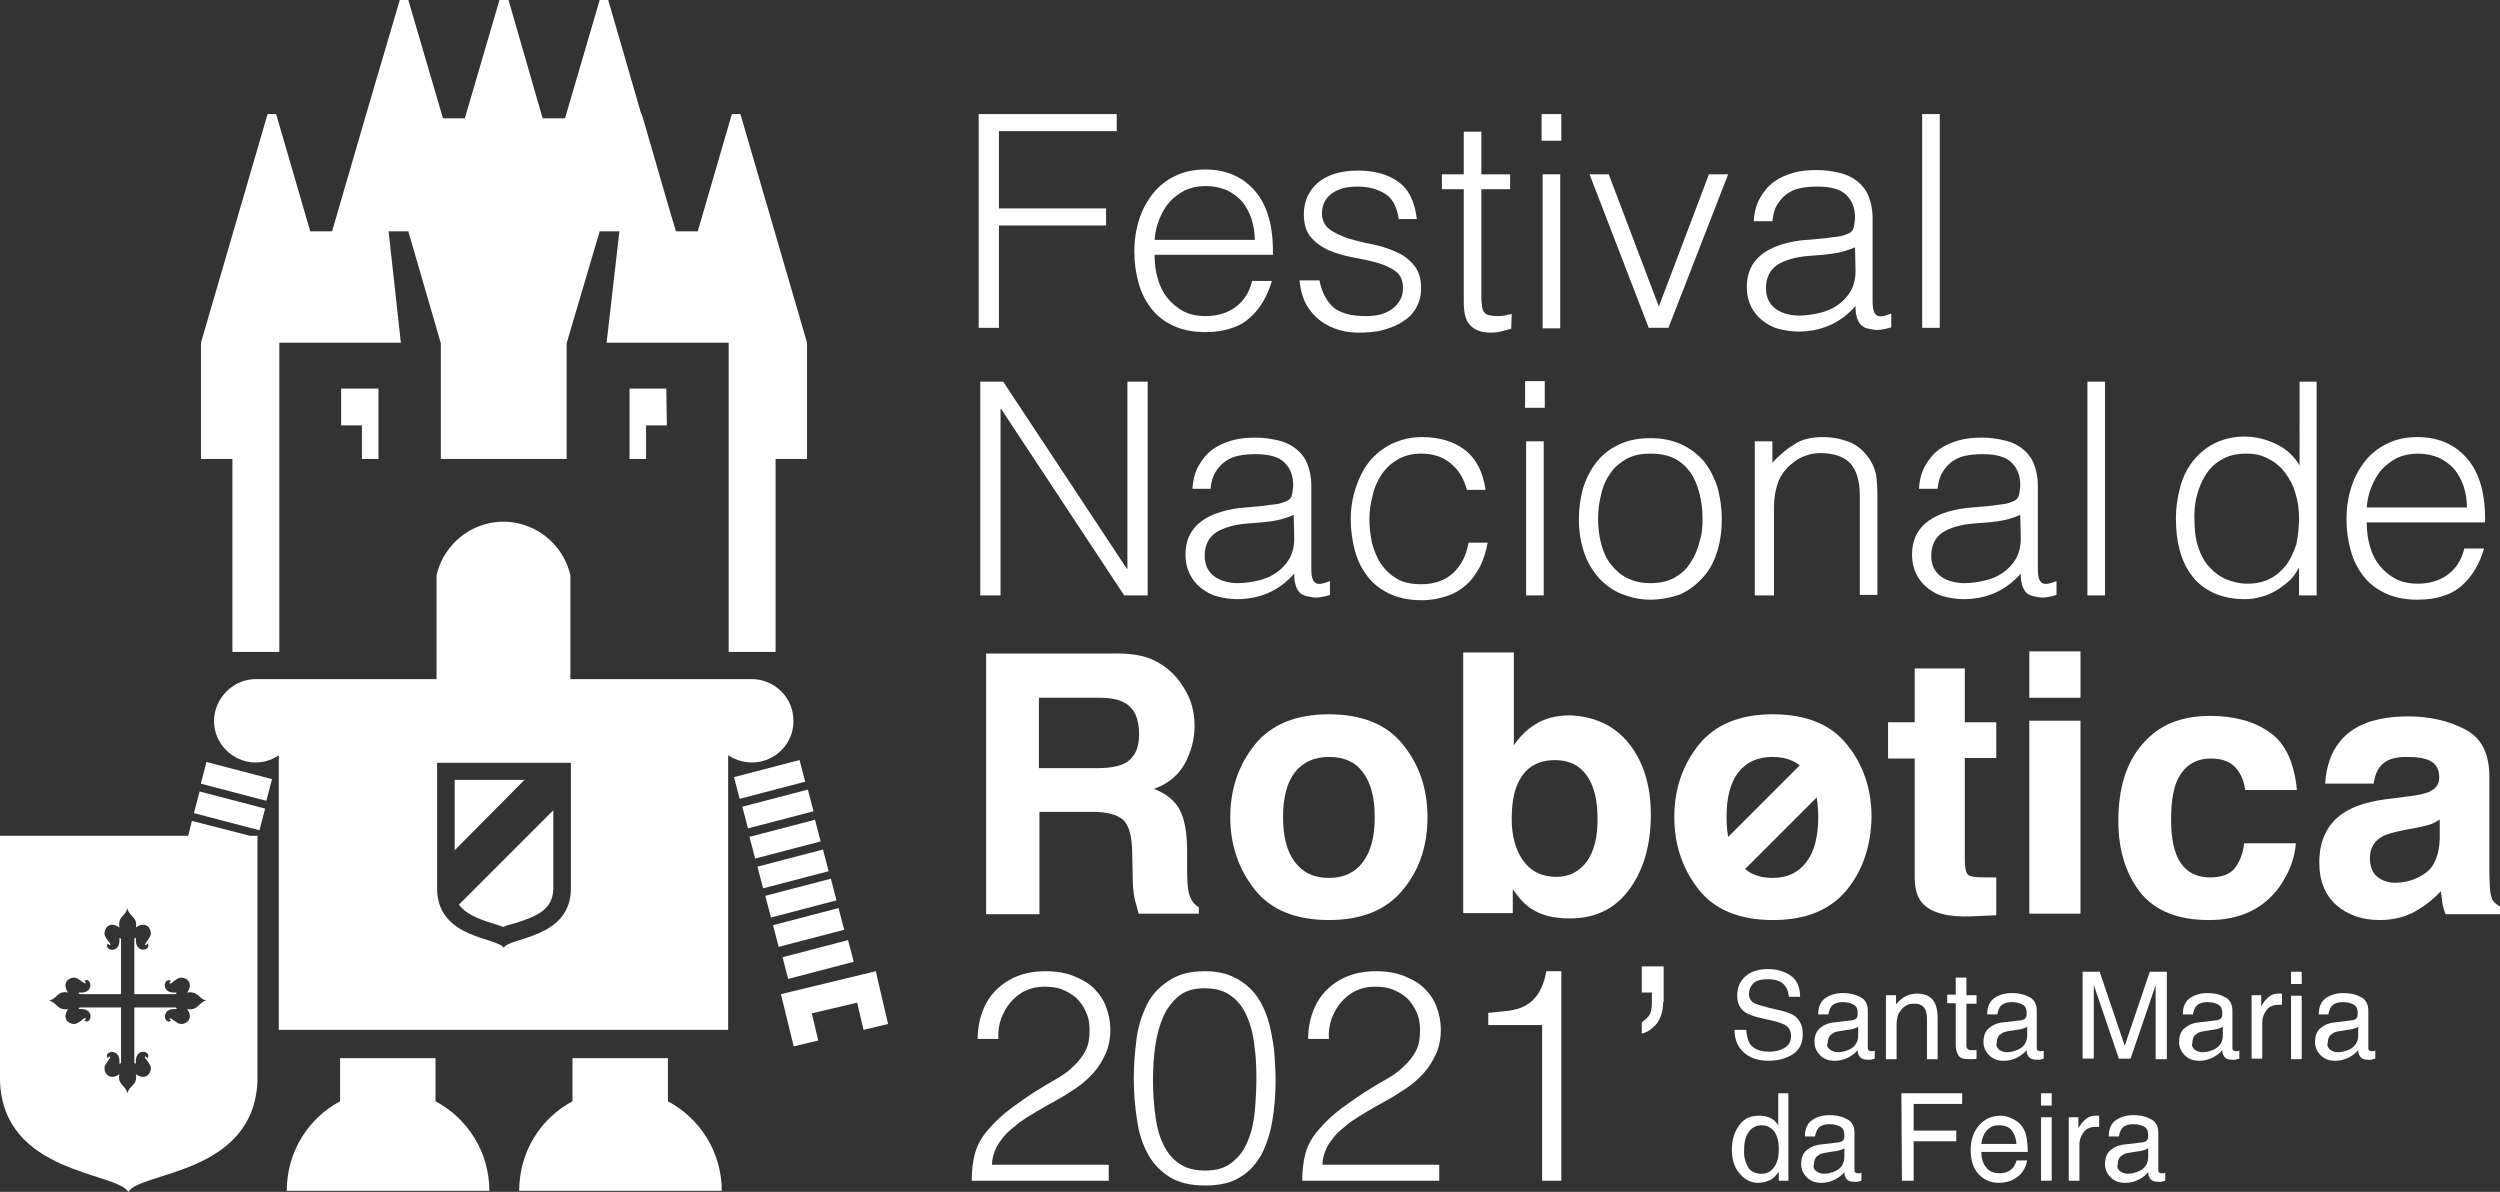 <?xml version="1.0" encoding="utf-8"?>
<!-- Generator: Adobe Illustrator 19.1.0, SVG Export Plug-In . SVG Version: 6.00 Build 0)  -->
<svg version="1.1" id="Layer_1" xmlns="http://www.w3.org/2000/svg" xmlns:xlink="http://www.w3.org/1999/xlink" x="0px" y="0px"
	 viewBox="-71 285.4 469 223.6" style="enable-background:new -71 285.4 469 223.6;" xml:space="preserve">
<rect x="-71" y="285.4" width="469" height="223.6" fill="#333333" stroke="none"/>
<style type="text/css">
	.st0{fill:#FFFFFF;}
</style>
<g>
	<g>
		<polygon class="st0" points="0,371.5 0,358.3 -7,358.3 -7,365.2 -3.1,365.2 -3.1,371.5 		"/>
		<path class="st0" d="M-22.7,458.7c0-0.1,0-0.5,0-0.9v-15.1v-0.1l0,0v-0.4h-1.4l-10.9-2.8l-0.7,2.8H-71v46
			c0.6,17.4,21.7,17,24.1,20.8c2.1-3.8,23.5-3.2,24.2-20.8v-28.6C-22.7,459.3-22.7,459-22.7,458.7z M-35.9,474.7
			c1.2,1.6,0.1,2.8-1.1,2.8c-0.4,0-0.7-0.2-1-0.4l-0.3-0.2c-0.1-0.1-0.9-0.7-0.9-0.4c0,0.2,0.3,0.4,0.3,0.4c-1.3,0.9-2.1-2.5,1-2.2
			c0.1,0,0.1-0.3-0.3-0.3h-7.6v10.2c0,0.4,0.3,0.3,0.3,0.3c-0.3-3.1,3-2.4,2.2-1c-0.1-0.1-0.3-0.3-0.4-0.3c-0.4,0,0.3,0.8,0.4,0.9
			l0.2,0.3c0.2,0.3,0.4,0.6,0.4,1c0,1.2-1.2,2.3-2.8,1.1c0.3,2.2-1.2,2-1.6,3.6c-0.4-1.7-1.9-1.5-1.5-3.6c-1.6,1.2-2.8,0.1-2.8-1.1
			c0-0.4,0.2-0.7,0.4-1l0.2-0.3c0.1-0.1,0.7-0.9,0.4-0.9c-0.2,0-0.4,0.3-0.4,0.3c-0.9-1.3,2.5-2.1,2.2,1c0,0.1,0.3,0.1,0.3-0.3
			v-10.2h-7.6c-0.4,0-0.3,0.3-0.3,0.3c3.1-0.3,2.4,3,1,2.2c0.1-0.1,0.3-0.3,0.3-0.4c0-0.4-0.8,0.3-0.9,0.4l-0.3,0.2
			c-0.3,0.2-0.6,0.4-1,0.4c-1.2,0-2.3-1.2-1.1-2.8c-2.2,0.3-2-1.2-3.6-1.6c1.7-0.4,1.5-1.9,3.6-1.5c-1.2-1.6-0.1-2.8,1.1-2.8
			c0.4,0,0.7,0.2,1,0.4l0.3,0.2c0.1,0.1,0.9,0.7,0.9,0.4c0-0.2-0.3-0.4-0.3-0.4c1.3-0.9,2.1,2.5-1,2.2c-0.1,0-0.1,0.3,0.3,0.3h7.6
			v-10.2c0-0.4-0.3-0.3-0.3-0.3c0.3,3.1-3,2.4-2.2,1c0.1,0.1,0.3,0.3,0.4,0.3c0.4,0-0.3-0.8-0.4-0.9l-0.2-0.3
			c-0.2-0.3-0.4-0.6-0.4-1c0-1.2,1.2-2.3,2.8-1.1c-0.3-2.2,1.1-2,1.5-3.6c0.4,1.7,1.9,1.5,1.6,3.6c1.6-1.2,2.8-0.1,2.8,1.1
			c0,0.4-0.2,0.7-0.4,1l-0.2,0.3c-0.1,0.1-0.7,0.9-0.4,0.9c0.2,0,0.4-0.3,0.4-0.3c0.9,1.3-2.5,2.1-2.2-1c0-0.1-0.3-0.1-0.3,0.3v10.2
			h7.6c0.4,0,0.3-0.3,0.3-0.3c-3.1,0.3-2.4-3-1-2.2c-0.1,0.1-0.3,0.3-0.3,0.4c0,0.4,0.8-0.3,0.9-0.4l0.3-0.2c0.3-0.2,0.6-0.4,1-0.4
			c1.2,0,2.3,1.2,1.1,2.8c2.2-0.3,2,1.1,3.6,1.5C-33.9,473.5-33.7,475-35.9,474.7z"/>
		<polygon class="st0" points="47.1,371.5 50.2,371.5 50.2,365.2 54.1,365.2 54,358.3 47.1,358.3 		"/>
		
			<rect x="67.2" y="429.7" transform="matrix(-0.968 0.253 -0.253 -0.968 253.819 830.992)" class="st0" width="12.7" height="4.2"/>
		
			<rect x="76" y="463.1" transform="matrix(0.968 -0.253 0.253 0.968 -114.931 35.924)" class="st0" width="12.7" height="4.2"/>
		<polygon class="st0" points="-27.4,407.7 -18.6,407.7 -18.6,349.7 4.2,349.7 1.9,328.8 5.6,328.8 11.7,349.8 11.7,371.5 
			15.6,371.5 31.5,371.5 35.3,371.5 35.3,349.8 41.5,328.8 45.2,328.8 42.8,349.7 65.7,349.7 65.7,407.7 74.5,407.7 74.5,371.5 
			80.4,371.5 80.4,349.7 67.9,306.8 66.3,306.8 59.9,328.8 55.8,328.8 55.8,328.8 54,322.7 49.4,306.8 49.3,306.8 43.1,285.4 
			41.5,285.4 35,307.6 30.8,307.6 24.4,285.4 22.7,285.4 16.2,307.6 12.1,307.6 5.6,285.4 4,285.4 -2.3,306.8 -2.3,306.8 
			-6.9,322.6 -8.7,328.8 -8.7,328.8 -12.8,328.8 -19.2,306.8 -20.8,306.8 -33.3,349.7 -33.3,371.5 -27.4,371.5 		"/>
		
			<rect x="-34.2" y="435.2" transform="matrix(0.968 0.253 -0.253 0.968 109.657 21.259)" class="st0" width="12.7" height="4.2"/>
		
			<rect x="-32.9" y="429.7" transform="matrix(0.968 0.253 -0.253 0.968 108.297 20.725)" class="st0" width="12.7" height="4.2"/>
		
			<rect x="73" y="452" transform="matrix(-0.968 0.253 -0.253 -0.968 270.945 873.375)" class="st0" width="12.7" height="4.2"/>
		
			<rect x="74.5" y="457.5" transform="matrix(-0.968 0.253 -0.253 -0.968 275.234 883.829)" class="st0" width="12.7" height="4.2"/>
		<polygon class="st0" points="93.3,467.6 75.5,471.9 77.9,481.7 82.5,480.6 81.3,475.5 89.8,473.5 91,478.6 95.6,477.5 		"/>
		
			<rect x="71.6" y="446.5" transform="matrix(-0.968 0.253 -0.253 -0.968 266.726 862.934)" class="st0" width="12.7" height="4.2"/>
		<path class="st0" d="M54.3,492v-8.1H36.4v8.1c-6,3.2-10,9.5-10,16.8c28.4,0,18.7,0,38,0C64.4,501.5,60.3,495.2,54.3,492z"/>
		<path class="st0" d="M10.7,492v-8.1H-7.2v8.1c-6,3.2-10,9.5-10,16.8c28.4,0,18.7,0,38,0C20.8,501.5,16.7,495.2,10.7,492z"/>
		
			<rect x="68.7" y="435.3" transform="matrix(-0.968 0.253 -0.253 -0.968 258.247 841.58)" class="st0" width="12.7" height="4.2"/>
		
			<rect x="70.1" y="440.9" transform="matrix(-0.968 0.253 -0.253 -0.968 262.361 852.302)" class="st0" width="12.7" height="4.2"/>
		<path class="st0" d="M70.9,428.4c4.3-0.5,7.4-4.3,6.9-8.6c-0.4-4-3.8-7-7.8-7l0,0h-4.4H36v-19.5c-1.1-4.8-4.9-8.6-9.7-9.7
			c-6.9-1.6-13.8,2.8-15.4,9.7v19.5h-29.5H-23l0,0c-3.9,0-7.3,3-7.8,7c-0.5,4.3,2.7,8.1,6.9,8.6c1.9,0.2,3.7-0.3,5.2-1.3v51.5h11.4
			h17.9h25.7h17.9h11.4v-51.5C67.2,428.1,69,428.6,70.9,428.4z M23.5,463.2c-1.3-2-12.2-1.7-12.5-10.8v-23.9h25.1v23.9
			C35.8,461.5,24.6,461.2,23.5,463.2z"/>
		<path class="st0" d="M15.1,455.1c1.2,1.7,3.4,2.6,6.2,3.5c0.8,0.2,1.5,0.5,2.1,0.7c0.7-0.3,1.4-0.5,2.2-0.7c4.1-1.3,7-2.5,7.2-6.3
			v-14.9L15.1,455.1z"/>
		<polygon class="st0" points="14.3,431.7 14.3,444.9 27.4,431.7 		"/>
	</g>
</g>
<g>
	<path class="st0" d="M112.6,346.9v-40.1h25.9v3.2h-22.1v14.5h20.1v3.2h-20.1v19.2H112.6z"/>
	<path class="st0" d="M145.6,333.3c0,1.6,0.2,3,0.6,4.4c0.4,1.4,1,2.6,1.8,3.6s1.8,1.8,3,2.5c1.2,0.6,2.6,0.9,4.2,0.9
		c2.2,0,4.1-0.6,5.6-1.7c1.6-1.2,2.6-2.8,3.1-4.9h3.7c-0.4,1.4-0.9,2.6-1.6,3.8c-0.7,1.2-1.5,2.2-2.5,3.1s-2.2,1.6-3.6,2
		c-1.4,0.5-3,0.7-4.8,0.7c-2.3,0-4.3-0.4-6-1.2c-1.7-0.8-3-1.8-4.1-3.2s-1.9-3-2.4-4.8c-0.5-1.8-0.8-3.8-0.8-5.9
		c0-2.1,0.3-4.1,0.9-6c0.6-1.9,1.5-3.5,2.6-4.9s2.5-2.5,4.2-3.3c1.6-0.8,3.5-1.2,5.6-1.2c4,0,7.1,1.4,9.4,4.1
		c2.3,2.7,3.4,6.7,3.3,11.9h-22.2V333.3z M164.4,330.5c0-1.4-0.2-2.7-0.6-4c-0.4-1.2-1-2.3-1.7-3.2c-0.8-0.9-1.7-1.6-2.9-2.2
		c-1.2-0.5-2.5-0.8-4-0.8s-2.8,0.3-3.9,0.8c-1.1,0.6-2.1,1.3-2.9,2.2c-0.8,0.9-1.4,2-1.9,3.2c-0.5,1.2-0.8,2.5-0.9,3.9h18.8V330.5z"
		/>
	<path class="st0" d="M176.5,337.9c0.5,2.5,1.5,4.2,2.8,5.3c1.4,1,3.3,1.5,5.8,1.5c1.2,0,2.3-0.1,3.2-0.4c0.9-0.3,1.6-0.7,2.2-1.2
		s1-1.1,1.3-1.7s0.4-1.3,0.4-2c0-1.4-0.5-2.5-1.4-3.1c-0.9-0.7-2.1-1.2-3.4-1.6c-1.4-0.4-2.9-0.7-4.5-1c-1.6-0.3-3.1-0.7-4.5-1.3
		s-2.5-1.4-3.4-2.4s-1.4-2.5-1.4-4.4c0-2.4,0.9-4.4,2.6-5.9c1.8-1.5,4.3-2.3,7.5-2.3c3.1,0,5.7,0.7,7.6,2.1c2,1.4,3.1,3.7,3.5,7
		h-3.4c-0.3-2.2-1.1-3.8-2.5-4.7s-3.1-1.4-5.3-1.4c-2.1,0-3.7,0.5-4.9,1.4c-1.1,0.9-1.7,2.1-1.7,3.6c0,1.3,0.5,2.3,1.4,3
		c0.9,0.7,2.1,1.2,3.4,1.7c1.4,0.4,2.9,0.8,4.5,1.1c1.6,0.3,3.1,0.8,4.5,1.4c1.4,0.6,2.5,1.4,3.4,2.5c0.9,1,1.4,2.5,1.4,4.3
		c0,1.4-0.3,2.6-0.9,3.7c-0.6,1.1-1.4,1.9-2.5,2.6c-1,0.7-2.3,1.2-3.7,1.6c-1.4,0.4-3,0.5-4.7,0.5s-3.2-0.3-4.5-0.8
		s-2.4-1.2-3.4-2.1c-0.9-0.9-1.7-1.9-2.2-3.1s-0.8-2.5-0.9-3.8h3.7V337.9z"/>
	<path class="st0" d="M212.5,347.1c-0.4,0.1-0.9,0.2-1.6,0.4s-1.4,0.3-2.2,0.3c-1.7,0-2.9-0.4-3.8-1.3c-0.9-0.8-1.3-2.3-1.3-4.5
		v-21.1h-4.1v-2.8h4.1v-8h3.3v8h5.4v2.8h-5.4v19.8c0,0.7,0,1.3,0.1,1.8c0,0.5,0.1,0.9,0.3,1.3c0.2,0.3,0.5,0.6,0.9,0.7
		c0.4,0.1,0.9,0.2,1.6,0.2c0.4,0,0.9,0,1.4-0.1c0.5-0.1,0.9-0.2,1.4-0.3L212.5,347.1L212.5,347.1z"/>
	<path class="st0" d="M218.2,311.8v-5h3.7v5H218.2z M218.4,346.9v-28.8h3.3V347h-3.3V346.9z"/>
	<path class="st0" d="M227.2,318.1h3.6l9.4,24.8l9.4-24.8h3.6L242,346.9h-3.7L227.2,318.1z"/>
	<path class="st0" d="M271.4,330.1c0.6-0.1,1.4-0.2,2.3-0.3c0.9-0.1,1.6-0.4,2.1-0.6c0.6-0.3,0.9-0.7,1-1.3s0.2-1.2,0.2-1.7
		c0-1.7-0.5-3.1-1.6-4.2s-2.9-1.6-5.5-1.6c-1.2,0-2.2,0.1-3.2,0.3c-1,0.2-1.8,0.6-2.5,1.1s-1.3,1.2-1.8,2c-0.5,0.8-0.8,1.9-0.9,3.1
		H258c0.1-1.7,0.5-3.2,1.2-4.4c0.7-1.2,1.5-2.2,2.6-3c1.1-0.8,2.3-1.3,3.7-1.7c1.4-0.4,2.9-0.5,4.4-0.5c1.4,0,2.8,0.2,4.1,0.5
		c1.3,0.3,2.4,0.8,3.3,1.5s1.7,1.6,2.2,2.8c0.5,1.2,0.8,2.6,0.8,4.2V342c0,1.3,0.2,2.1,0.7,2.5c0.5,0.4,1.4,0.3,2.8-0.3v2.6
		c-0.3,0.1-0.6,0.2-1.1,0.3c-0.5,0.1-1,0.2-1.5,0.2s-1-0.1-1.5-0.2c-0.6-0.1-1-0.3-1.3-0.5c-0.3-0.2-0.6-0.6-0.8-1
		c-0.2-0.4-0.3-0.8-0.4-1.3s-0.1-1-0.1-1.5c-1.4,1.6-3,2.8-4.8,3.6c-1.8,0.8-3.8,1.2-5.9,1.2c-1.3,0-2.5-0.2-3.7-0.5
		c-1.2-0.3-2.2-0.9-3.1-1.6c-0.9-0.7-1.6-1.6-2.1-2.6s-0.8-2.2-0.8-3.7c0-4.9,3.4-7.8,10.1-8.7L271.4,330.1z M277,331.8
		c-1.4,0.6-2.8,1-4.3,1.2c-1.4,0.2-2.9,0.3-4.3,0.4c-2.6,0.2-4.6,0.8-6,1.7c-1.4,1-2.1,2.4-2.1,4.4c0,0.9,0.2,1.7,0.5,2.3
		c0.4,0.7,0.8,1.2,1.4,1.6s1.2,0.7,2,0.9c0.8,0.2,1.5,0.3,2.3,0.3c1.3,0,2.6-0.2,3.9-0.5c1.3-0.3,2.4-0.8,3.4-1.5
		c1-0.7,1.8-1.6,2.4-2.6c0.6-1.1,0.9-2.3,0.9-3.8L277,331.8L277,331.8z"/>
	<path class="st0" d="M289.6,346.9v-40.1h3.3v40.1H289.6z"/>
	<path class="st0" d="M116.8,362.1h-0.1v35h-3.8V357h4.3l23.2,35.1h0.1V357h3.8v40.1h-4.4L116.8,362.1z"/>
	<path class="st0" d="M166,380.3c0.6-0.1,1.4-0.2,2.3-0.3c0.9-0.1,1.6-0.4,2.1-0.6c0.6-0.3,0.9-0.7,1-1.3c0.1-0.6,0.2-1.2,0.2-1.7
		c0-1.7-0.5-3.1-1.6-4.2c-1.1-1.1-2.9-1.6-5.5-1.6c-1.2,0-2.2,0.1-3.2,0.3c-1,0.2-1.8,0.6-2.5,1.1s-1.3,1.2-1.8,2s-0.8,1.9-0.9,3.1
		h-3.4c0.1-1.7,0.5-3.2,1.2-4.4c0.7-1.2,1.5-2.2,2.6-3c1.1-0.8,2.3-1.3,3.7-1.7s2.9-0.5,4.4-0.5c1.4,0,2.8,0.2,4.1,0.5
		s2.4,0.8,3.3,1.5c0.9,0.7,1.7,1.6,2.2,2.8c0.5,1.2,0.8,2.6,0.8,4.2v15.7c0,1.3,0.2,2.1,0.7,2.5c0.5,0.4,1.4,0.3,2.8-0.3v2.6
		c-0.3,0.1-0.6,0.2-1.1,0.3s-1,0.2-1.5,0.2s-1-0.1-1.5-0.2c-0.6-0.1-1-0.3-1.3-0.5c-0.3-0.2-0.6-0.6-0.8-1c-0.2-0.4-0.3-0.8-0.4-1.3
		c-0.1-0.5-0.1-1-0.1-1.5c-1.4,1.6-3,2.8-4.8,3.6c-1.8,0.8-3.8,1.2-5.9,1.2c-1.3,0-2.5-0.2-3.7-0.5s-2.2-0.9-3.1-1.6
		c-0.9-0.7-1.6-1.6-2.1-2.6s-0.8-2.2-0.8-3.7c0-4.9,3.4-7.8,10.1-8.7L166,380.3z M171.7,382c-1.4,0.6-2.8,1-4.3,1.2
		c-1.4,0.2-2.9,0.3-4.3,0.4c-2.6,0.2-4.6,0.8-6,1.7c-1.4,1-2.1,2.4-2.1,4.4c0,0.9,0.2,1.7,0.5,2.3c0.4,0.7,0.8,1.2,1.4,1.6
		c0.6,0.4,1.2,0.7,2,0.9c0.8,0.2,1.5,0.3,2.3,0.3c1.3,0,2.6-0.2,3.9-0.5c1.3-0.3,2.4-0.8,3.4-1.5c1-0.7,1.8-1.6,2.4-2.6
		c0.6-1.1,0.9-2.3,0.9-3.8L171.7,382L171.7,382z"/>
	<path class="st0" d="M204.2,377.3c-0.6-2.2-1.6-3.8-3.1-5c-1.4-1.2-3.3-1.8-5.5-1.8c-1.7,0-3.2,0.4-4.4,1.1c-1.2,0.7-2.2,1.6-3,2.8
		c-0.8,1.2-1.4,2.5-1.7,4c-0.4,1.5-0.6,2.9-0.6,4.4s0.2,3,0.5,4.5c0.4,1.4,0.9,2.8,1.7,3.9c0.8,1.2,1.8,2.1,3,2.8s2.7,1,4.5,1
		c2.5,0,4.5-0.7,6-2.1s2.5-3.3,2.9-5.7h3.6c-0.3,1.6-0.8,3.1-1.4,4.4c-0.7,1.3-1.5,2.5-2.5,3.4c-1,0.9-2.2,1.7-3.7,2.2
		s-3,0.8-4.8,0.8c-2.3,0-4.3-0.4-6-1.2c-1.7-0.8-3-1.8-4.1-3.2s-1.9-3-2.4-4.8c-0.5-1.9-0.8-3.8-0.8-6c0-2,0.3-3.9,0.9-5.8
		c0.6-1.8,1.4-3.5,2.5-4.9c1.1-1.4,2.5-2.5,4.2-3.4c1.7-0.8,3.6-1.3,5.7-1.3c3.3,0,6,0.8,8.1,2.4c2.1,1.6,3.4,4.1,3.9,7.5
		C207.7,377.3,204.2,377.3,204.2,377.3z"/>
	<path class="st0" d="M215.1,361.9v-5h3.7v5H215.1z M215.3,397.1v-28.9h3.3v28.9C218.6,397.1,215.3,397.1,215.3,397.1z"/>
	<path class="st0" d="M238.6,397.9c-1.9,0-3.6-0.4-5.2-1s-3-1.6-4.2-2.8c-1.2-1.3-2.2-2.8-2.9-4.7c-0.7-1.9-1.1-4.1-1.1-6.6
		c0-2.1,0.3-4.1,0.8-5.9c0.6-1.8,1.4-3.4,2.5-4.8c1.1-1.4,2.5-2.5,4.2-3.3s3.6-1.2,5.9-1.2s4.2,0.4,5.9,1.2c1.7,0.8,3.1,1.9,4.2,3.2
		c1.1,1.4,1.9,3,2.5,4.8c0.5,1.9,0.8,3.8,0.8,6c0,2.3-0.3,4.4-0.9,6.2c-0.6,1.9-1.5,3.5-2.7,4.8s-2.6,2.4-4.2,3.1
		C242.5,397.5,240.6,397.9,238.6,397.9z M248.4,382.7c0-1.7-0.2-3.3-0.6-4.8s-0.9-2.8-1.7-3.9c-0.8-1.1-1.8-2-3-2.6
		s-2.7-0.9-4.5-0.9c-1.7,0-3.2,0.3-4.5,1c-1.2,0.7-2.3,1.6-3,2.7c-0.8,1.1-1.4,2.4-1.7,3.9c-0.4,1.5-0.6,3-0.6,4.5
		c0,1.8,0.2,3.4,0.6,4.9s1,2.8,1.9,3.9s1.8,1.9,3.1,2.5c1.2,0.6,2.6,0.9,4.2,0.9c1.7,0,3.2-0.3,4.5-1c1.2-0.7,2.3-1.6,3-2.8
		c0.8-1.2,1.4-2.5,1.7-3.9C248.3,385.7,248.4,384.2,248.4,382.7z"/>
	<path class="st0" d="M261.5,397.1h-3.3v-28.9h3.3v4c1.3-1.4,2.7-2.6,4.2-3.5c1.4-0.9,3.1-1.3,5.2-1.3c1.8,0,3.4,0.3,5,0.9
		c1.5,0.6,2.8,1.7,3.8,3.2c0.7,1,1.1,2.1,1.3,3.2c0.1,1.1,0.2,2.2,0.2,3.4V397h-3.3v-18.7c0-2.6-0.6-4.6-1.7-5.9
		c-1.2-1.3-3.1-2-5.7-2c-1,0-2,0.2-2.8,0.5c-0.9,0.3-1.6,0.7-2.3,1.3c-0.7,0.5-1.3,1.1-1.8,1.8s-0.9,1.4-1.1,2.1
		c-0.3,0.9-0.5,1.8-0.6,2.7c-0.1,0.9-0.1,1.8-0.1,2.8v15.5H261.5z"/>
	<path class="st0" d="M302.4,380.3c0.6-0.1,1.4-0.2,2.3-0.3s1.6-0.4,2.1-0.6c0.6-0.3,0.9-0.7,1-1.3c0.1-0.6,0.2-1.2,0.2-1.7
		c0-1.7-0.5-3.1-1.6-4.2c-1.1-1.1-2.9-1.6-5.5-1.6c-1.2,0-2.2,0.1-3.2,0.3c-1,0.2-1.8,0.6-2.5,1.1s-1.3,1.2-1.8,2s-0.8,1.9-0.9,3.1
		H289c0.1-1.7,0.5-3.2,1.2-4.4c0.7-1.2,1.5-2.2,2.6-3c1.1-0.8,2.3-1.3,3.7-1.7c1.4-0.4,2.9-0.5,4.4-0.5c1.4,0,2.8,0.2,4.1,0.5
		c1.3,0.3,2.4,0.8,3.3,1.5s1.7,1.6,2.2,2.8c0.5,1.2,0.8,2.6,0.8,4.2v15.7c0,1.3,0.2,2.1,0.7,2.5c0.5,0.4,1.4,0.3,2.8-0.3v2.6
		c-0.3,0.1-0.6,0.2-1.1,0.3s-1,0.2-1.5,0.2s-1-0.1-1.5-0.2c-0.6-0.1-1-0.3-1.3-0.5c-0.3-0.2-0.6-0.6-0.8-1c-0.2-0.4-0.3-0.8-0.4-1.3
		s-0.1-1-0.1-1.5c-1.4,1.6-3,2.8-4.8,3.6c-1.8,0.8-3.8,1.2-5.9,1.2c-1.3,0-2.5-0.2-3.7-0.5s-2.2-0.9-3.1-1.6
		c-0.9-0.7-1.6-1.6-2.1-2.6s-0.8-2.2-0.8-3.7c0-4.9,3.4-7.8,10.1-8.7L302.4,380.3z M308,382c-1.4,0.6-2.8,1-4.3,1.2
		c-1.4,0.2-2.9,0.3-4.3,0.4c-2.6,0.2-4.6,0.8-6,1.7c-1.4,1-2.1,2.4-2.1,4.4c0,0.9,0.2,1.7,0.5,2.3c0.4,0.7,0.8,1.2,1.4,1.6
		c0.6,0.4,1.2,0.7,2,0.9c0.8,0.2,1.5,0.3,2.3,0.3c1.3,0,2.6-0.2,3.9-0.5c1.3-0.3,2.4-0.8,3.4-1.5c1-0.7,1.8-1.6,2.4-2.6
		c0.6-1.1,0.9-2.3,0.9-3.8L308,382L308,382z"/>
	<path class="st0" d="M320.6,397.1V357h3.3v40.1H320.6z"/>
	<path class="st0" d="M360.3,357h3.3v40.1h-3.3V392h-0.1c-0.5,1-1.1,1.8-1.9,2.5c-0.8,0.7-1.6,1.3-2.5,1.8s-1.8,0.9-2.8,1.1
		c-1,0.3-1.9,0.4-2.8,0.4c-2.3,0-4.3-0.4-6-1.2c-1.6-0.8-3-1.8-4-3.2c-1.1-1.4-1.8-3-2.3-4.8c-0.5-1.9-0.7-3.8-0.7-6
		c0-2,0.3-3.9,0.8-5.8c0.5-1.9,1.3-3.5,2.4-4.9s2.4-2.5,4-3.3c1.6-0.8,3.5-1.3,5.7-1.3c2,0,4,0.5,5.9,1.4s3.4,2.3,4.4,4V357H360.3z
		 M360.3,382.6c0-1.6-0.2-3.2-0.7-4.7c-0.4-1.5-1.1-2.7-1.9-3.8c-0.8-1.1-1.9-2-3.1-2.6c-1.2-0.7-2.6-1-4.1-1c-1.7,0-3.3,0.3-4.5,1
		c-1.3,0.7-2.3,1.6-3.1,2.8c-0.8,1.2-1.4,2.6-1.8,4.2c-0.4,1.6-0.5,3.3-0.4,5.1c0,1.8,0.3,3.4,0.8,4.8s1.2,2.6,2.1,3.5
		c0.9,1,1.9,1.7,3.1,2.2s2.5,0.8,3.9,0.8c1.6,0,3-0.3,4.2-0.9c1.2-0.6,2.2-1.5,3.1-2.6c0.8-1.1,1.4-2.4,1.9-3.9
		C360.1,385.9,360.3,384.3,360.3,382.6z"/>
	<path class="st0" d="M373,383.5c0,1.6,0.2,3,0.6,4.4s1,2.6,1.8,3.6s1.8,1.8,3,2.5c1.2,0.6,2.6,0.9,4.2,0.9c2.2,0,4.1-0.6,5.6-1.7
		c1.6-1.2,2.6-2.8,3.1-4.9h3.7c-0.4,1.4-0.9,2.6-1.6,3.8c-0.7,1.2-1.5,2.2-2.5,3.1c-1,0.9-2.2,1.6-3.6,2c-1.4,0.5-3,0.7-4.8,0.7
		c-2.3,0-4.3-0.4-6-1.2c-1.7-0.8-3-1.8-4.1-3.2s-1.9-3-2.4-4.8c-0.5-1.8-0.8-3.8-0.8-5.9c0-2.1,0.3-4.1,0.9-6
		c0.6-1.9,1.5-3.5,2.6-4.9s2.5-2.5,4.2-3.3c1.6-0.8,3.5-1.2,5.6-1.2c4,0,7.1,1.4,9.4,4.1c2.3,2.7,3.4,6.7,3.3,11.9H373V383.5z
		 M391.8,380.7c0-1.4-0.2-2.7-0.6-4c-0.4-1.2-1-2.3-1.7-3.2c-0.8-0.9-1.7-1.6-2.9-2.2c-1.2-0.5-2.5-0.8-4-0.8s-2.8,0.3-3.9,0.8
		c-1.1,0.6-2.1,1.3-2.9,2.2s-1.4,2-1.9,3.2c-0.5,1.2-0.8,2.5-0.9,3.9h18.8V380.7z"/>
	<path class="st0" d="M145.1,409.1c1.8,0.8,3.3,1.9,4.6,3.4c1,1.2,1.9,2.6,2.5,4.1s0.9,3.2,0.9,5.1c0,2.3-0.6,4.6-1.8,6.9
		c-1.2,2.2-3.1,3.8-5.8,4.8c2.3,0.9,3.9,2.2,4.8,3.9c0.9,1.7,1.4,4.2,1.4,7.7v3.3c0,2.2,0.1,3.8,0.3,4.5c0.3,1.3,0.9,2.2,1.9,2.8
		v1.2h-11.3c-0.3-1.1-0.5-2-0.7-2.6c-0.3-1.4-0.4-2.8-0.4-4.2l-0.1-4.5c0-3.1-0.6-5.2-1.6-6.2s-3-1.6-5.8-1.6h-10v19.2h-10V408h23.4
		C140.7,407.9,143.3,408.3,145.1,409.1z M123.9,416.3v13.2h11c2.2,0,3.8-0.3,4.9-0.8c1.9-0.9,2.9-2.8,2.9-5.5c0-3-0.9-5-2.8-6
		c-1.1-0.6-2.6-0.9-4.7-0.9H123.9z"/>
	<path class="st0" d="M192.2,452.3c-3.1,3.8-7.7,5.7-13.9,5.7s-10.9-1.9-13.9-5.7s-4.6-8.3-4.6-13.6c0-5.2,1.5-9.7,4.6-13.6
		c3.1-3.8,7.7-5.7,13.9-5.7s10.9,1.9,13.9,5.7c3.1,3.8,4.6,8.4,4.6,13.6C196.8,444,195.3,448.6,192.2,452.3z M184.7,447.1
		c1.5-2,2.2-4.8,2.2-8.4c0-3.6-0.7-6.4-2.2-8.4c-1.5-2-3.6-2.9-6.4-2.9c-2.8,0-4.9,1-6.4,2.9c-1.5,2-2.2,4.7-2.2,8.4
		c0,3.6,0.7,6.4,2.2,8.4s3.6,3,6.4,3C181.1,450.1,183.2,449.1,184.7,447.1z"/>
	<path class="st0" d="M234.6,424.9c2.7,3.4,4.1,7.9,4.1,13.3c0,5.6-1.3,10.3-4,14c-2.7,3.7-6.4,5.5-11.2,5.5c-3,0-5.4-0.6-7.2-1.8
		c-1.1-0.7-2.3-1.9-3.5-3.7v4.5h-9.3v-48.9h9.5v17.4c1.2-1.7,2.5-3,4-3.9c1.7-1.1,3.9-1.7,6.6-1.7
		C228.1,419.8,231.9,421.5,234.6,424.9z M226.7,447c1.4-2,2-4.6,2-7.8c0-2.6-0.3-4.7-1-6.4c-1.3-3.2-3.6-4.8-7-4.8
		c-3.5,0-5.8,1.6-7.1,4.7c-0.7,1.7-1,3.8-1,6.4c0,3.1,0.7,5.7,2.1,7.7s3.5,3.1,6.3,3.1C223.4,449.9,225.3,448.9,226.7,447z"/>
	<path class="st0" d="M275.5,452.3c-3.1,3.8-7.7,5.7-13.9,5.7c-6.2,0-10.9-1.9-13.9-5.7s-4.6-8.3-4.6-13.6c0-5.2,1.5-9.7,4.6-13.6
		c3.1-3.8,7.7-5.7,13.9-5.7c6.2,0,10.9,1.9,13.9,5.7c3.1,3.8,4.6,8.4,4.6,13.6C280,444,278.5,448.6,275.5,452.3z M267.9,447.1
		c1.5-2,2.2-4.8,2.2-8.4c0-3.6-0.7-6.4-2.2-8.4s-3.6-2.9-6.4-2.9s-4.9,1-6.4,2.9c-1.5,2-2.2,4.7-2.2,8.4c0,3.6,0.7,6.4,2.2,8.4
		s3.6,3,6.4,3S266.4,449.1,267.9,447.1z"/>
	<path class="st0" d="M283.2,427.6v-6.7h5v-10.1h9.4v10.1h5.9v6.7h-5.9v19.1c0,1.5,0.2,2.4,0.6,2.8c0.4,0.4,1.5,0.5,3.5,0.5
		c0.3,0,0.6,0,0.9,0s0.6,0,0.9,0v7.1l-4.5,0.2c-4.5,0.2-7.5-0.6-9.2-2.3c-1.1-1.1-1.6-2.8-1.6-5v-22.3h-5V427.6z"/>
	<path class="st0" d="M319.3,416.3h-9.6v-8.7h9.6V416.3z M309.7,420.6h9.6v36.2h-9.6V420.6z"/>
	<path class="st0" d="M272.5,432.3l-17.3,17.3l-4.6-4.6l17.3-17.3L272.5,432.3z"/>
	<path class="st0" d="M350.2,433.6c-0.2-1.4-0.6-2.6-1.4-3.7c-1.1-1.5-2.7-2.2-5-2.2c-3.2,0-5.4,1.6-6.6,4.7
		c-0.6,1.7-0.9,3.9-0.9,6.7c0,2.7,0.3,4.8,0.9,6.4c1.1,3,3.3,4.5,6.4,4.5c2.2,0,3.8-0.6,4.7-1.8c0.9-1.2,1.5-2.7,1.7-4.6h9.7
		c-0.2,2.9-1.3,5.6-3.1,8.2c-3,4.1-7.4,6.2-13.2,6.2c-5.8,0-10.1-1.7-12.9-5.2c-2.7-3.5-4.1-7.9-4.1-13.4c0-6.2,1.5-11,4.6-14.5
		c3-3.5,7.2-5.2,12.6-5.2c4.5,0,8.3,1,11.2,3.1c2.9,2,4.6,5.6,5.1,10.8H350.2z"/>
	<path class="st0" d="M380.8,434.8c1.8-0.2,3-0.5,3.8-0.8c1.4-0.6,2-1.5,2-2.7c0-1.5-0.5-2.5-1.6-3.1c-1-0.6-2.6-0.8-4.6-0.8
		c-2.3,0-3.9,0.6-4.8,1.7c-0.7,0.8-1.1,1.9-1.3,3.3h-9.1c0.2-3.2,1.1-5.8,2.7-7.8c2.5-3.2,6.8-4.8,12.9-4.8c4,0,7.5,0.8,10.6,2.4
		c3.1,1.6,4.6,4.5,4.6,8.9v16.6c0,1.2,0,2.5,0.1,4.2c0.1,1.2,0.3,2.1,0.6,2.5c0.3,0.4,0.8,0.8,1.4,1.1v1.4h-10.3
		c-0.3-0.7-0.5-1.4-0.6-2.1c-0.1-0.6-0.2-1.4-0.3-2.2c-1.3,1.4-2.8,2.6-4.5,3.6c-2,1.2-4.4,1.8-6.9,1.8c-3.3,0-6-0.9-8.2-2.8
		c-2.1-1.9-3.2-4.5-3.2-8c0-4.4,1.7-7.7,5.2-9.7c1.9-1.1,4.7-1.9,8.4-2.3L380.8,434.8z M386.6,439.2c-0.6,0.4-1.2,0.7-1.8,0.9
		c-0.6,0.2-1.5,0.4-2.5,0.6l-2.2,0.4c-2,0.4-3.5,0.8-4.3,1.3c-1.5,0.9-2.2,2.2-2.2,4c0,1.6,0.5,2.8,1.4,3.5s2,1.1,3.3,1.1
		c2.1,0,4-0.6,5.7-1.8c1.7-1.2,2.6-3.4,2.7-6.5v-3.5H386.6z"/>
	<path class="st0" d="M112.4,480.5c0-1.9,0.3-3.7,0.9-5.3c0.6-1.6,1.4-2.9,2.6-4.1c1.1-1.1,2.5-2,4-2.6c1.6-0.6,3.3-0.9,5.3-0.9
		s3.7,0.3,5.2,0.9c1.5,0.6,2.8,1.3,3.8,2.3s1.8,2.1,2.3,3.5c0.5,1.3,0.8,2.8,0.8,4.2c0,1.7-0.3,3.3-0.9,4.6
		c-0.6,1.3-1.3,2.5-2.3,3.6c-0.9,1-2,2-3.2,2.8s-2.4,1.6-3.7,2.3c-1.3,0.7-2.5,1.4-3.7,2.1c-1.2,0.7-2.3,1.4-3.3,2.1
		c-0.6,0.5-1.2,1-1.8,1.5s-1.1,1.1-1.6,1.8c-0.5,0.6-0.9,1.3-1.2,2.1s-0.5,1.6-0.5,2.5H137v3h-25.7c0-1.9,0.2-3.6,0.6-5.1
		c0.4-1.5,1.2-3,2.5-4.5c1.4-1.6,2.8-2.9,4.3-4s2.9-2.1,4.3-3c1.4-0.9,2.8-1.7,4-2.4c1.3-0.7,2.4-1.5,3.3-2.4c1-0.9,1.7-1.8,2.3-2.9
		c0.6-1.1,0.8-2.4,0.8-4c0-1.3-0.2-2.4-0.7-3.4c-0.4-1-1.1-1.9-1.8-2.6c-0.8-0.7-1.7-1.2-2.7-1.6s-2.2-0.5-3.4-0.5
		c-1.3,0-2.5,0.3-3.5,0.8c-1.1,0.5-2,1.3-2.7,2.1c-0.8,0.9-1.3,1.9-1.8,3.1c-0.4,1.2-0.6,2.5-0.5,3.8h-3.9V480.5z"/>
	<path class="st0" d="M155,467.6c1.9,0,3.6,0.3,5,0.9c1.4,0.6,2.6,1.4,3.6,2.4s1.8,2.2,2.4,3.5c0.6,1.3,1.1,2.8,1.4,4.3
		s0.6,3.1,0.7,4.7c0.1,1.6,0.2,3.2,0.2,4.7c0,2.6-0.2,5.1-0.6,7.5c-0.4,2.4-1.1,4.5-2,6.3c-1,1.8-2.3,3.3-4,4.3
		c-1.7,1.1-3.9,1.6-6.6,1.6c-2.7,0-4.9-0.5-6.7-1.6c-1.7-1.1-3.1-2.5-4.1-4.4c-1-1.8-1.7-4-2-6.4c-0.4-2.4-0.6-5-0.6-7.7
		c0-2.5,0.2-4.9,0.5-7.3s1-4.5,1.9-6.4s2.3-3.4,4-4.5C149.9,468.2,152.2,467.6,155,467.6z M164.7,487.6c0-2.1-0.1-4.2-0.4-6.2
		c-0.2-2-0.7-3.8-1.4-5.4c-0.7-1.6-1.7-2.9-3-3.8c-1.3-1-3-1.4-5-1.4s-3.6,0.5-4.8,1.5s-2.2,2.3-2.9,3.9c-0.7,1.6-1.2,3.5-1.5,5.6
		c-0.3,2.1-0.4,4.2-0.4,6.4c0,2.5,0.2,4.8,0.5,6.9c0.3,2.1,0.8,3.8,1.6,5.3c0.7,1.4,1.7,2.6,3,3.4c1.2,0.8,2.8,1.2,4.7,1.2
		c2.1,0,3.8-0.5,5.1-1.6c1.3-1,2.3-2.4,2.9-4c0.7-1.6,1.1-3.5,1.3-5.5C164.6,491.6,164.7,489.6,164.7,487.6z"/>
	<path class="st0" d="M174.4,480.5c0-1.9,0.3-3.7,0.9-5.3c0.6-1.6,1.4-2.9,2.6-4.1c1.1-1.1,2.5-2,4-2.6c1.6-0.6,3.3-0.9,5.3-0.9
		s3.7,0.3,5.2,0.9c1.5,0.6,2.8,1.3,3.8,2.3s1.8,2.1,2.3,3.5c0.5,1.3,0.8,2.8,0.8,4.2c0,1.7-0.3,3.3-0.9,4.6
		c-0.6,1.3-1.3,2.5-2.3,3.6c-0.9,1-2,2-3.2,2.8s-2.4,1.6-3.7,2.3c-1.3,0.7-2.5,1.4-3.7,2.1c-1.2,0.7-2.3,1.4-3.3,2.1
		c-0.6,0.5-1.2,1-1.8,1.5s-1.1,1.1-1.6,1.8c-0.5,0.6-0.9,1.3-1.2,2.1s-0.5,1.6-0.5,2.5H199v3h-25.7c0-1.9,0.2-3.6,0.6-5.1
		c0.4-1.5,1.2-3,2.5-4.5c1.4-1.6,2.8-2.9,4.3-4s2.9-2.1,4.3-3s2.8-1.7,4-2.4c1.3-0.7,2.4-1.5,3.3-2.4c1-0.9,1.7-1.8,2.3-2.9
		c0.6-1.1,0.8-2.4,0.8-4c0-1.3-0.2-2.4-0.7-3.4c-0.4-1-1.1-1.9-1.8-2.6c-0.8-0.7-1.7-1.2-2.7-1.6s-2.2-0.5-3.4-0.5
		c-1.3,0-2.5,0.3-3.5,0.8c-1.1,0.5-2,1.3-2.7,2.1c-0.8,0.9-1.3,1.9-1.8,3.1c-0.4,1.2-0.6,2.5-0.5,3.8h-3.9V480.5z"/>
	<path class="st0" d="M218.3,477.7h-10.1v-2.3c1.5-0.1,2.8-0.3,4-0.4c1.2-0.2,2.3-0.5,3.2-1.1c0.9-0.5,1.7-1.3,2.3-2.3
		c0.6-1,1.1-2.3,1.4-4h2.8v39.3h-3.6L218.3,477.7L218.3,477.7z"/>
	<path class="st0" d="M241,473.4c0,1.6-0.4,2.9-1.1,3.9c-0.8,1-1.7,1.7-2.9,2v-2.1c0.4-0.3,0.9-0.7,1.3-1.2s0.6-1.3,0.6-2.5v-1.9
		H237v-4.9h4.1v6.7H241z"/>
	<path class="st0" d="M256.6,478.8c0.1,0.9,0.3,1.7,0.6,2.3c0.7,1.1,2,1.6,3.7,1.6c0.8,0,1.5-0.1,2.2-0.4c1.3-0.5,1.9-1.3,1.9-2.5
		c0-0.9-0.3-1.5-0.8-1.9c-0.5-0.4-1.4-0.7-2.6-1l-2.2-0.5c-1.4-0.3-2.4-0.7-3-1.1c-1-0.7-1.5-1.7-1.5-3.1c0-1.5,0.5-2.7,1.5-3.6
		c1-0.9,2.4-1.4,4.2-1.4c1.7,0,3.1,0.4,4.3,1.2c1.2,0.8,1.8,2.2,1.8,4h-2.1c-0.1-0.9-0.3-1.5-0.7-2c-0.6-0.9-1.7-1.3-3.3-1.3
		c-1.3,0-2.2,0.3-2.7,0.8s-0.8,1.2-0.8,1.9c0,0.8,0.3,1.4,1,1.8c0.4,0.2,1.4,0.5,2.9,0.9l2.2,0.5c1.1,0.3,1.9,0.6,2.5,1
		c1,0.8,1.5,1.9,1.5,3.3c0,1.8-0.6,3.1-1.9,3.9s-2.8,1.2-4.5,1.2c-2,0-3.5-0.5-4.7-1.6c-1.1-1-1.7-2.4-1.7-4.2h2.2V478.8z"/>
	<path class="st0" d="M276.5,476.8c0.5-0.1,0.8-0.3,0.9-0.6c0.1-0.2,0.1-0.4,0.1-0.8c0-0.7-0.2-1.2-0.7-1.5
		c-0.5-0.3-1.2-0.5-2.1-0.5c-1,0-1.8,0.3-2.2,0.9c-0.2,0.3-0.4,0.8-0.5,1.4h-1.9c0-1.5,0.5-2.5,1.4-3.1c0.9-0.6,2-0.9,3.2-0.9
		c1.4,0,2.5,0.3,3.4,0.8s1.3,1.4,1.3,2.5v6.9c0,0.2,0,0.4,0.1,0.5s0.3,0.2,0.5,0.2c0.1,0,0.2,0,0.3,0c0.1,0,0.2,0,0.4-0.1v1.5
		c-0.3,0.1-0.5,0.1-0.7,0.2c-0.2,0-0.4,0-0.7,0c-0.7,0-1.2-0.2-1.5-0.7c-0.2-0.3-0.3-0.6-0.3-1.1c-0.4,0.5-1,1-1.8,1.4
		c-0.8,0.4-1.6,0.6-2.5,0.6c-1.1,0-2-0.3-2.7-1c-0.7-0.7-1.1-1.5-1.1-2.5c0-1.1,0.3-2,1-2.6c0.7-0.6,1.6-1,2.7-1.1L276.5,476.8z
		 M272.3,482.3c0.4,0.3,0.9,0.5,1.5,0.5c0.7,0,1.4-0.2,2.1-0.5c1.1-0.5,1.7-1.4,1.7-2.7V478c-0.2,0.2-0.6,0.3-0.9,0.4
		c-0.4,0.1-0.8,0.2-1.1,0.2l-1.2,0.2c-0.7,0.1-1.3,0.2-1.6,0.5c-0.6,0.3-0.9,0.9-0.9,1.7C271.6,481.5,271.8,481.9,272.3,482.3z"/>
	<path class="st0" d="M282.8,472.1h1.9v1.7c0.6-0.7,1.2-1.2,1.8-1.5c0.6-0.3,1.3-0.5,2.1-0.5c1.7,0,2.8,0.6,3.4,1.8
		c0.3,0.6,0.5,1.6,0.5,2.8v7.7h-2v-7.5c0-0.7-0.1-1.3-0.3-1.8c-0.4-0.7-1-1.1-1.9-1.1c-0.5,0-0.9,0-1.2,0.1c-0.5,0.2-1,0.5-1.4,1
		c-0.3,0.4-0.6,0.8-0.7,1.2c-0.1,0.4-0.2,1-0.2,1.8v6.3h-2L282.8,472.1L282.8,472.1z"/>
	<path class="st0" d="M295.9,468.8h2v3.3h1.9v1.6h-1.9v7.8c0,0.4,0.1,0.7,0.4,0.8c0.2,0.1,0.4,0.1,0.8,0.1c0.1,0,0.2,0,0.3,0
		c0.1,0,0.2,0,0.4,0v1.6c-0.2,0.1-0.5,0.1-0.7,0.1s-0.5,0-0.8,0c-0.9,0-1.6-0.2-1.9-0.7s-0.5-1.1-0.5-1.9v-7.9h-1.6V472h1.6
		L295.9,468.8L295.9,468.8z"/>
	<path class="st0" d="M308.2,476.8c0.5-0.1,0.8-0.3,0.9-0.6c0.1-0.2,0.1-0.4,0.1-0.8c0-0.7-0.2-1.2-0.7-1.5
		c-0.5-0.3-1.2-0.5-2.1-0.5c-1,0-1.8,0.3-2.2,0.9c-0.2,0.3-0.4,0.8-0.5,1.4h-1.9c0-1.5,0.5-2.5,1.4-3.1c0.9-0.6,2-0.9,3.2-0.9
		c1.4,0,2.5,0.3,3.4,0.8s1.3,1.4,1.3,2.5v6.9c0,0.2,0,0.4,0.1,0.5s0.3,0.2,0.5,0.2c0.1,0,0.2,0,0.3,0c0.1,0,0.2,0,0.4-0.1v1.5
		c-0.3,0.1-0.5,0.1-0.7,0.2c-0.2,0-0.4,0-0.7,0c-0.7,0-1.2-0.2-1.5-0.7c-0.2-0.3-0.3-0.6-0.3-1.1c-0.4,0.5-1,1-1.8,1.4
		c-0.8,0.4-1.6,0.6-2.5,0.6c-1.1,0-2-0.3-2.7-1c-0.7-0.7-1.1-1.5-1.1-2.5c0-1.1,0.3-2,1-2.6c0.7-0.6,1.6-1,2.7-1.1L308.2,476.8z
		 M304,482.3c0.4,0.3,0.9,0.5,1.5,0.5c0.7,0,1.4-0.2,2.1-0.5c1.1-0.5,1.7-1.4,1.7-2.7V478c-0.2,0.2-0.6,0.3-0.9,0.4
		c-0.4,0.1-0.8,0.2-1.1,0.2l-1.2,0.2c-0.7,0.1-1.3,0.2-1.6,0.5c-0.6,0.3-0.9,0.9-0.9,1.7C303.4,481.5,303.6,481.9,304,482.3z"/>
	<path class="st0" d="M319.7,467.7h3.2l4.7,13.9l4.7-13.9h3.2v16.4h-2.1v-9.7c0-0.3,0-0.9,0-1.7c0-0.8,0-1.6,0-2.5l-4.7,13.8h-2.2
		l-4.7-13.8v0.5c0,0.4,0,1,0,1.8s0,1.4,0,1.8v9.7h-2.1V467.7z"/>
	<path class="st0" d="M344.9,476.8c0.5-0.1,0.8-0.3,0.9-0.6c0.1-0.2,0.1-0.4,0.1-0.8c0-0.7-0.2-1.2-0.7-1.5
		c-0.5-0.3-1.2-0.5-2.1-0.5c-1,0-1.8,0.3-2.2,0.9c-0.2,0.3-0.4,0.8-0.5,1.4h-1.9c0-1.5,0.5-2.5,1.4-3.1c0.9-0.6,2-0.9,3.2-0.9
		c1.4,0,2.5,0.3,3.4,0.8s1.3,1.4,1.3,2.5v6.9c0,0.2,0,0.4,0.1,0.5s0.3,0.2,0.5,0.2c0.1,0,0.2,0,0.3,0c0.1,0,0.2,0,0.4-0.1v1.5
		c-0.3,0.1-0.5,0.1-0.7,0.2c-0.2,0-0.4,0-0.7,0c-0.7,0-1.2-0.2-1.5-0.7c-0.2-0.3-0.3-0.6-0.3-1.1c-0.4,0.5-1,1-1.8,1.4
		c-0.8,0.4-1.6,0.6-2.5,0.6c-1.1,0-2-0.3-2.7-1c-0.7-0.7-1.1-1.5-1.1-2.5c0-1.1,0.3-2,1-2.6c0.7-0.6,1.6-1,2.7-1.1L344.9,476.8z
		 M340.7,482.3c0.4,0.3,0.9,0.5,1.5,0.5c0.7,0,1.4-0.2,2.1-0.5c1.1-0.5,1.7-1.4,1.7-2.7V478c-0.2,0.2-0.6,0.3-0.9,0.4
		c-0.4,0.1-0.8,0.2-1.1,0.2l-1.2,0.2c-0.7,0.1-1.3,0.2-1.6,0.5c-0.6,0.3-0.9,0.9-0.9,1.7C340.1,481.5,340.3,481.9,340.7,482.3z"/>
	<path class="st0" d="M351.3,472.1h1.9v2.1c0.2-0.4,0.5-0.9,1.1-1.5c0.6-0.6,1.3-0.9,2.1-0.9c0,0,0.1,0,0.2,0s0.2,0,0.5,0v2.1
		c-0.1,0-0.2,0-0.3,0c-0.1,0-0.2,0-0.3,0c-1,0-1.8,0.3-2.3,1c-0.5,0.7-0.8,1.4-0.8,2.2v6.9h-2v-11.9H351.3z"/>
	<path class="st0" d="M358.8,467.7h2v2.3h-2V467.7z M358.8,472.2h2v11.9h-2V472.2z"/>
	<path class="st0" d="M370.3,476.8c0.5-0.1,0.8-0.3,0.9-0.6c0.1-0.2,0.1-0.4,0.1-0.8c0-0.7-0.2-1.2-0.7-1.5
		c-0.5-0.3-1.2-0.5-2.1-0.5c-1,0-1.8,0.3-2.2,0.9c-0.2,0.3-0.4,0.8-0.5,1.4H364c0-1.5,0.5-2.5,1.4-3.1c0.9-0.6,2-0.9,3.2-0.9
		c1.4,0,2.5,0.3,3.4,0.8s1.3,1.4,1.3,2.5v6.9c0,0.2,0,0.4,0.1,0.5s0.3,0.2,0.5,0.2c0.1,0,0.2,0,0.3,0c0.1,0,0.2,0,0.4-0.1v1.5
		c-0.3,0.1-0.5,0.1-0.7,0.2c-0.2,0-0.4,0-0.7,0c-0.7,0-1.2-0.2-1.5-0.7c-0.2-0.3-0.3-0.6-0.3-1.1c-0.4,0.5-1,1-1.8,1.4
		c-0.8,0.4-1.6,0.6-2.5,0.6c-1.1,0-2-0.3-2.7-1c-0.7-0.7-1.1-1.5-1.1-2.5c0-1.1,0.3-2,1-2.6c0.7-0.6,1.6-1,2.7-1.1L370.3,476.8z
		 M366.1,482.3c0.4,0.3,0.9,0.5,1.5,0.5c0.7,0,1.4-0.2,2.1-0.5c1.1-0.5,1.7-1.4,1.7-2.7V478c-0.2,0.2-0.6,0.3-0.9,0.4
		c-0.4,0.1-0.8,0.2-1.1,0.2l-1.2,0.2c-0.7,0.1-1.3,0.2-1.6,0.5c-0.6,0.3-0.9,0.9-0.9,1.7C365.5,481.5,365.7,481.9,366.1,482.3z"/>
	<path class="st0" d="M261.4,495.3c0.4,0.2,0.8,0.6,1.2,1.2v-6h1.9v16.4h-1.8v-1.7c-0.5,0.7-1,1.3-1.7,1.6c-0.6,0.3-1.4,0.5-2.2,0.5
		c-1.3,0-2.5-0.6-3.4-1.7c-1-1.1-1.5-2.6-1.5-4.5c0-1.7,0.4-3.2,1.3-4.5c0.9-1.3,2.1-1.9,3.8-1.9C260,494.7,260.8,494.9,261.4,495.3
		z M256.9,504.3c0.5,0.9,1.4,1.3,2.6,1.3c0.9,0,1.7-0.4,2.3-1.2c0.6-0.8,0.9-1.9,0.9-3.4s-0.3-2.6-0.9-3.4c-0.6-0.7-1.4-1.1-2.3-1.1
		c-1,0-1.8,0.4-2.4,1.2c-0.6,0.8-0.9,1.9-0.9,3.4C256.1,502.3,256.4,503.4,256.9,504.3z"/>
	<path class="st0" d="M274,499.7c0.5-0.1,0.8-0.3,0.9-0.6c0.1-0.2,0.1-0.4,0.1-0.8c0-0.7-0.2-1.2-0.7-1.5s-1.2-0.5-2.1-0.5
		c-1,0-1.8,0.3-2.2,0.9c-0.2,0.3-0.4,0.8-0.5,1.4h-1.9c0-1.5,0.5-2.5,1.4-3.1s2-0.9,3.2-0.9c1.4,0,2.5,0.3,3.4,0.8s1.3,1.4,1.3,2.5
		v6.9c0,0.2,0,0.4,0.1,0.5c0.1,0.1,0.3,0.2,0.5,0.2c0.1,0,0.2,0,0.3,0c0.1,0,0.2,0,0.4-0.1v1.5c-0.3,0.1-0.5,0.1-0.7,0.2
		c-0.2,0-0.4,0-0.7,0c-0.7,0-1.2-0.2-1.5-0.7c-0.2-0.3-0.3-0.6-0.3-1.1c-0.4,0.5-1,1-1.8,1.4s-1.6,0.6-2.5,0.6c-1.1,0-2-0.3-2.7-1
		s-1.1-1.5-1.1-2.5c0-1.1,0.3-2,1-2.6s1.6-1,2.7-1.1L274,499.7z M269.7,505.1c0.4,0.3,0.9,0.5,1.5,0.5c0.7,0,1.4-0.2,2.1-0.5
		c1.1-0.5,1.7-1.4,1.7-2.7v-1.6c-0.2,0.2-0.6,0.3-0.9,0.4c-0.4,0.1-0.8,0.2-1.1,0.2l-1.2,0.2c-0.7,0.1-1.3,0.2-1.6,0.5
		c-0.6,0.3-0.9,0.9-0.9,1.7C269.1,504.3,269.3,504.8,269.7,505.1z"/>
	<path class="st0" d="M285.7,490.5h11.4v2H288v5h8v2h-8v7.4h-2.2L285.7,490.5L285.7,490.5z"/>
	<path class="st0" d="M306.6,495.3c0.8,0.4,1.4,0.9,1.8,1.5s0.7,1.3,0.8,2.1c0.1,0.6,0.2,1.4,0.2,2.6h-8.7c0,1.2,0.3,2.2,0.9,2.9
		c0.5,0.7,1.4,1.1,2.5,1.1c1,0,1.9-0.3,2.5-1c0.3-0.4,0.6-0.9,0.7-1.4h2c-0.1,0.4-0.2,0.9-0.5,1.5c-0.3,0.5-0.6,1-1,1.3
		c-0.6,0.6-1.4,1-2.2,1.2c-0.5,0.1-1,0.2-1.6,0.2c-1.5,0-2.7-0.5-3.8-1.6c-1-1.1-1.5-2.6-1.5-4.5c0-1.9,0.5-3.5,1.6-4.7
		c1-1.2,2.4-1.8,4.1-1.8C305,494.7,305.8,494.9,306.6,495.3z M307.3,500c-0.1-0.9-0.3-1.6-0.6-2.1c-0.5-1-1.5-1.4-2.7-1.4
		c-0.9,0-1.7,0.3-2.3,1c-0.6,0.7-0.9,1.5-1,2.5H307.3z"/>
	<path class="st0" d="M311.9,490.5h2v2.3h-2V490.5z M311.9,495h2v11.9h-2V495z"/>
	<path class="st0" d="M317,495h1.9v2.1c0.2-0.4,0.5-0.9,1.1-1.5s1.3-0.9,2.1-0.9c0,0,0.1,0,0.2,0s0.2,0,0.5,0v2.1
		c-0.1,0-0.2,0-0.3,0c-0.1,0-0.2,0-0.3,0c-1,0-1.8,0.3-2.3,1s-0.8,1.4-0.8,2.2v6.9h-2V495H317z"/>
	<path class="st0" d="M331,499.7c0.5-0.1,0.8-0.3,0.9-0.6c0.1-0.2,0.1-0.4,0.1-0.8c0-0.7-0.2-1.2-0.7-1.5s-1.2-0.5-2.1-0.5
		c-1,0-1.8,0.3-2.2,0.9c-0.2,0.3-0.4,0.8-0.5,1.4h-1.9c0-1.5,0.5-2.5,1.4-3.1s2-0.9,3.2-0.9c1.4,0,2.5,0.3,3.4,0.8s1.3,1.4,1.3,2.5
		v6.9c0,0.2,0,0.4,0.1,0.5c0.1,0.1,0.3,0.2,0.5,0.2c0.1,0,0.2,0,0.3,0c0.1,0,0.2,0,0.4-0.1v1.5c-0.3,0.1-0.5,0.1-0.7,0.2
		c-0.2,0-0.4,0-0.7,0c-0.7,0-1.2-0.2-1.5-0.7c-0.2-0.3-0.3-0.6-0.3-1.1c-0.4,0.5-1,1-1.8,1.4s-1.6,0.6-2.5,0.6c-1.1,0-2-0.3-2.7-1
		s-1.1-1.5-1.1-2.5c0-1.1,0.3-2,1-2.6s1.6-1,2.7-1.1L331,499.7z M326.7,505.1c0.4,0.3,0.9,0.5,1.5,0.5c0.7,0,1.4-0.2,2.1-0.5
		c1.1-0.5,1.7-1.4,1.7-2.7v-1.6c-0.2,0.2-0.6,0.3-0.9,0.4c-0.4,0.1-0.8,0.2-1.1,0.2l-1.2,0.2c-0.7,0.1-1.3,0.2-1.6,0.5
		c-0.6,0.3-0.9,0.9-0.9,1.7C326.1,504.3,326.3,504.8,326.7,505.1z"/>
</g>
</svg>
